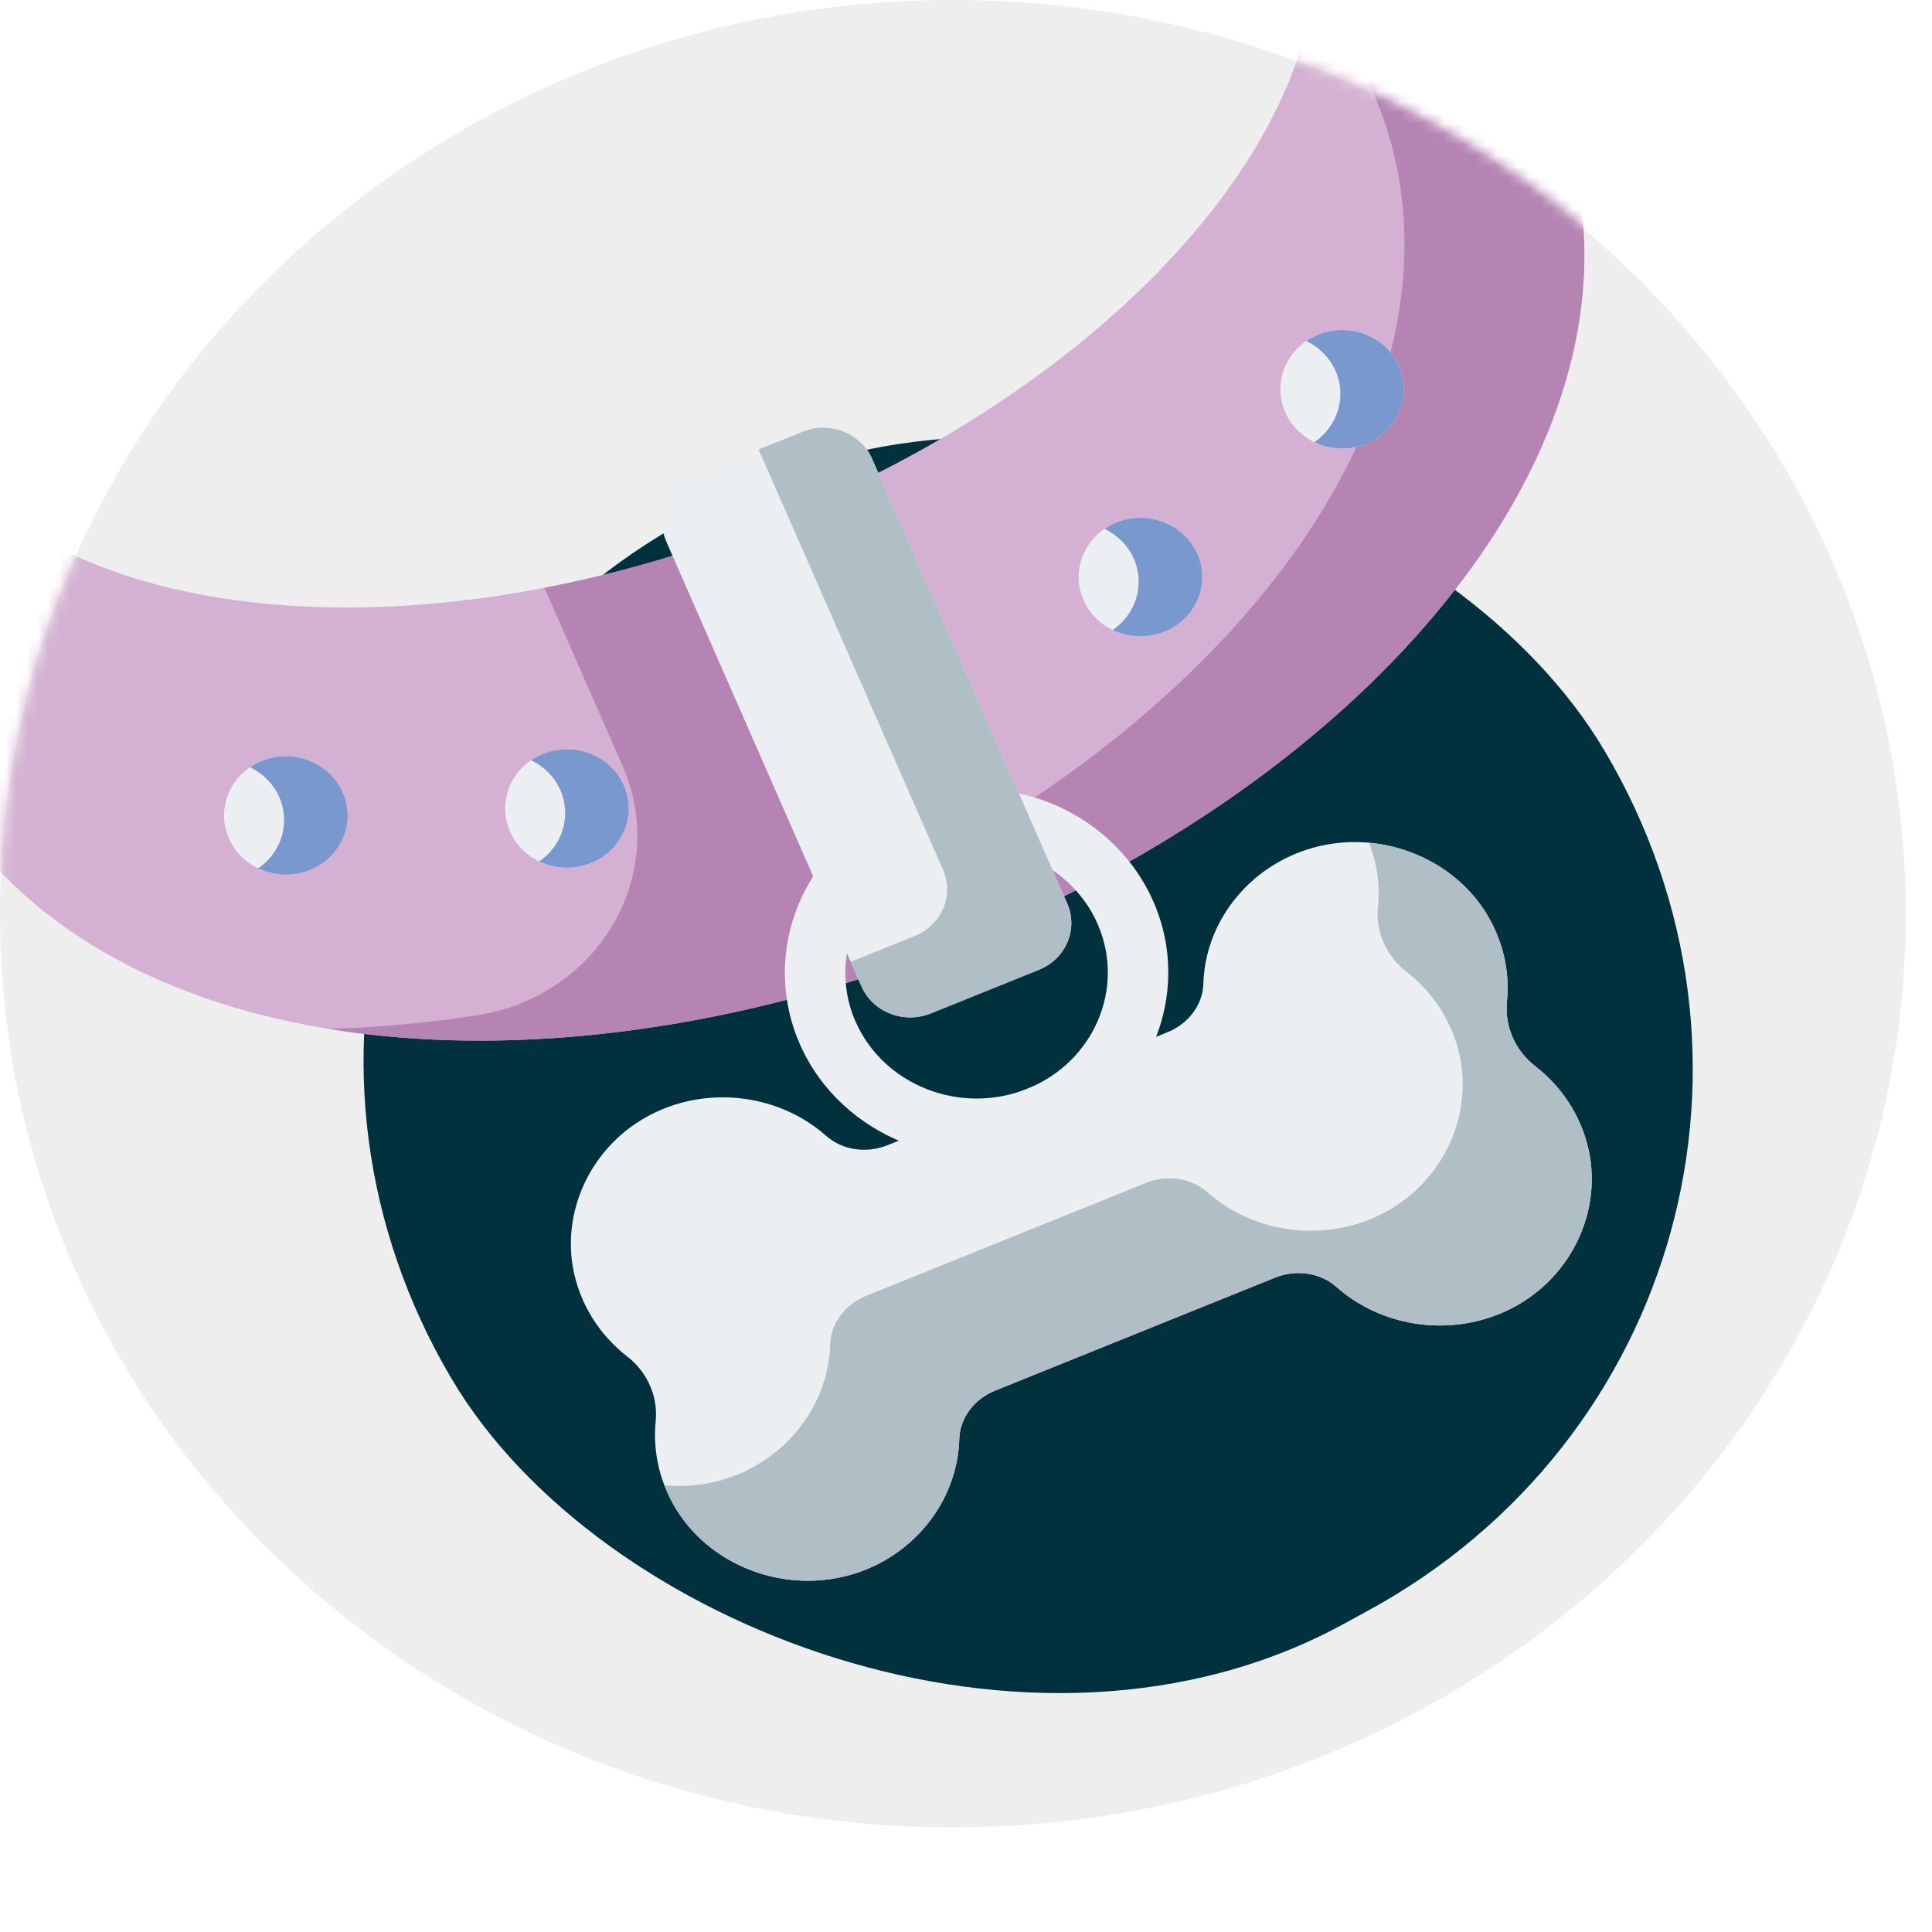 <svg width="180" height="180" viewBox="0 0 180 180" fill="none" xmlns="http://www.w3.org/2000/svg">
<path d="M88.778 170.254C137.808 170.254 177.555 132.141 177.555 85.127C177.555 38.113 137.808 0 88.778 0C39.747 0 0 38.113 0 85.127C0 132.141 39.747 170.254 88.778 170.254Z" fill="#EEEEEE"/>
<rect width="122.296" height="119.698" rx="59.849" transform="matrix(0.878 -0.479 0.51 0.86 11.58 77.035)" fill="#01313D"/>
<mask id="mask0_382_711" style="mask-type:alpha" maskUnits="userSpaceOnUse" x="0" y="0" width="178" height="170">
<path d="M89 170C138.153 170 178 131.944 178 85C178 38.056 138.153 0 89 0C39.847 0 0 38.056 0 85C0 131.944 39.847 170 89 170Z" fill="#D4B1D2"/>
</mask>
<g mask="url(#mask0_382_711)">
<g clip-path="url(#clip0_382_711)">
<path d="M51.883 1.521C79.258 -9.525 106.892 -9.237 122.138 0.718C123.093 -4.428 122.668 -9.425 120.654 -14.014C111.825 -34.131 75.918 -38.839 40.451 -24.529C4.984 -10.219 -16.61 17.69 -7.782 37.807C-5.768 42.397 -2.341 46.183 2.166 49.125C5.402 31.713 24.507 12.566 51.883 1.521Z" fill="#2196F3"/>
<path d="M76.983 -32.73C89.93 -30.375 99.808 -24.37 103.891 -15.066C105.223 -12.03 105.856 -8.818 105.859 -5.5C112.135 -4.285 117.669 -2.2 122.138 0.718C123.093 -4.428 122.668 -9.425 120.654 -14.014C114.943 -27.026 97.904 -33.588 76.983 -32.73Z" fill="#1E88E5"/>
<path d="M132.239 -18.731L144.658 9.57C150.395 22.585 147.964 38.909 135.659 54.812C126.234 66.993 112.304 77.334 96.613 84.722L79.309 45.29C110.624 30.33 128.894 4.765 120.654 -14.014C111.826 -34.131 75.918 -38.839 40.451 -24.529C4.984 -10.219 -16.61 17.69 -7.782 37.807C0.458 56.585 32.293 61.933 65.339 50.925L82.644 90.359C66.17 95.948 48.725 98.27 33.047 96.215C12.618 93.537 -1.258 83.808 -6.968 70.79L-19.387 42.49C-25.102 29.46 -22.635 13.134 -10.369 -2.719C11.198 -30.593 56.35 -48.827 92.244 -44.122C112.601 -41.454 126.503 -31.747 132.239 -18.731Z" fill="#D4B1D2"/>
<path d="M92.244 -44.122C87.582 -44.733 82.765 -44.954 77.864 -44.82C95.253 -41.999 107.631 -33.889 113.85 -22.995C116.824 -20.467 119.138 -17.468 120.654 -14.014C122.108 -10.7 122.733 -7.172 122.609 -3.529L127.896 8.518C133.633 21.533 131.202 37.857 118.897 53.76C112.209 62.404 103.249 70.112 93.006 76.503L96.613 84.722C112.304 77.334 126.234 66.993 135.66 54.813C147.965 38.91 150.395 22.585 144.658 9.57L132.239 -18.73C126.503 -31.747 112.601 -41.454 92.244 -44.122Z" fill="#B584B2"/>
<path d="M57.991 71.326C62.438 81.46 55.763 92.848 44.44 94.591C39.804 95.305 35.182 95.735 30.634 95.857C31.429 95.985 32.231 96.109 33.047 96.215C48.726 98.27 66.17 95.948 82.644 90.359L65.339 50.925C60.416 52.565 55.52 53.84 50.723 54.763L57.991 71.326Z" fill="#B584B2"/>
<path d="M58.128 73.183C59.361 75.992 57.984 79.228 55.054 80.41C52.125 81.591 48.75 80.273 47.517 77.464C46.284 74.654 47.661 71.418 50.59 70.236C53.519 69.054 56.895 70.373 58.128 73.183ZM24.403 70.888C21.473 72.071 20.097 75.306 21.33 78.115C22.563 80.925 25.938 82.243 28.868 81.061C31.797 79.879 33.174 76.644 31.941 73.834C30.708 71.025 27.333 69.706 24.403 70.888ZM100.948 55.906C102.18 58.715 105.555 60.033 108.484 58.852C111.415 57.669 112.79 54.434 111.557 51.625C110.324 48.815 106.95 47.496 104.019 48.678C101.09 49.86 99.715 53.096 100.948 55.906ZM119.74 38.408C120.973 41.218 124.349 42.536 127.278 41.354C130.209 40.172 131.584 36.936 130.351 34.126C129.119 31.317 125.743 29.999 122.814 31.181C119.885 32.363 118.508 35.599 119.74 38.408Z" fill="#ECEFF1"/>
<path d="M24.403 70.888C24.004 71.049 23.636 71.251 23.297 71.483C24.479 72.051 25.466 73.009 26.02 74.27C27.084 76.697 26.2 79.438 24.053 80.903C25.506 81.602 27.254 81.714 28.868 81.063C31.799 79.88 33.174 76.644 31.941 73.835C30.708 71.025 27.334 69.706 24.403 70.888Z" fill="#7998CE"/>
<path d="M50.59 70.236C50.19 70.398 49.823 70.599 49.483 70.831C50.666 71.401 51.653 72.358 52.206 73.618C53.271 76.045 52.388 78.787 50.24 80.252C51.691 80.95 53.44 81.063 55.055 80.411C57.986 79.228 59.361 75.993 58.128 73.183C56.895 70.374 53.519 69.054 50.59 70.236Z" fill="#7998CE"/>
<path d="M122.814 31.181C122.415 31.342 122.048 31.543 121.709 31.775C122.891 32.343 123.876 33.301 124.43 34.563C125.495 36.989 124.611 39.73 122.463 41.195C123.916 41.894 125.664 42.007 127.28 41.355C130.21 40.173 131.584 36.936 130.352 34.128C129.119 31.317 125.745 29.998 122.814 31.181Z" fill="#7998CE"/>
<path d="M104.02 48.678C103.621 48.839 103.252 49.041 102.914 49.272C104.096 49.843 105.083 50.8 105.636 52.06C106.701 54.487 105.817 57.229 103.669 58.694C105.122 59.392 106.87 59.505 108.486 58.852C111.415 57.67 112.791 54.435 111.558 51.625C110.325 48.816 106.95 47.496 104.02 48.678Z" fill="#7998CE"/>
<path d="M97.911 106.411C88.829 110.076 78.334 105.972 74.513 97.265C72.059 91.674 72.898 85.185 76.701 80.326C77.633 79.133 79.401 78.891 80.646 79.787C81.889 80.682 82.141 82.376 81.207 83.569C78.601 86.898 78.027 91.343 79.706 95.17C82.322 101.131 89.508 103.94 95.725 101.432C101.942 98.923 104.872 92.032 102.256 86.071C100.577 82.244 96.86 79.531 92.557 78.99C91.013 78.796 89.926 77.439 90.129 75.961C90.331 74.481 91.746 73.439 93.288 73.633C99.57 74.423 104.996 78.385 107.449 83.976C111.27 92.682 106.991 102.748 97.911 106.411Z" fill="#ECEFF1"/>
<path d="M74.8 40.22L64.713 44.29C62.21 45.3 61.031 48.073 62.084 50.472L80.265 91.902C81.318 94.301 84.211 95.431 86.713 94.421L96.799 90.352C99.301 89.342 100.48 86.569 99.427 84.17L81.246 42.74C80.194 40.341 77.302 39.211 74.8 40.22Z" fill="#ECEFF1"/>
<path d="M74.8 40.22L70.682 41.882L87.858 81.023C88.911 83.422 87.731 86.195 85.23 87.204L79.26 89.613L80.265 91.902C81.318 94.301 84.211 95.431 86.713 94.421L96.799 90.352C99.301 89.342 100.48 86.569 99.427 84.17L81.246 42.74C80.194 40.341 77.302 39.211 74.8 40.22Z" fill="#B0BEC5"/>
<path d="M140.4 93.303C140.663 90.637 140.096 87.967 138.762 85.581C135.528 79.8 128.204 77.044 121.724 79.167C116.144 80.994 112.281 86.016 112.114 91.656C112.057 93.604 110.74 95.378 108.762 96.176L82.695 106.694C80.717 107.492 78.474 107.154 76.98 105.832C72.657 102.002 66.215 101.141 60.95 103.688C54.835 106.647 51.77 113.596 53.82 119.854C54.666 122.437 56.26 124.692 58.431 126.375C60.324 127.843 61.316 130.104 61.088 132.428C60.825 135.094 61.391 137.763 62.726 140.149C65.958 145.929 73.283 148.686 79.764 146.563C80.07 146.462 80.374 146.352 80.67 146.233C85.759 144.179 89.215 139.404 89.373 134.074C89.432 132.127 90.748 130.352 92.727 129.553L118.793 119.036C120.772 118.238 123.015 118.576 124.507 119.898C128.831 123.728 135.276 124.588 140.539 122.041C146.652 119.083 149.718 112.134 147.668 105.876C146.821 103.293 145.227 101.038 143.056 99.355C141.164 97.888 140.171 95.626 140.4 93.303Z" fill="#ECEFF1"/>
<path d="M140.4 93.303C140.663 90.638 140.096 87.968 138.762 85.581C136.483 81.509 132.175 78.94 127.562 78.519C128.294 80.423 128.576 82.451 128.376 84.477C128.147 86.799 129.14 89.062 131.033 90.53C133.204 92.212 134.798 94.468 135.645 97.05C137.694 103.309 134.629 110.258 128.516 113.216C123.253 115.762 116.807 114.903 112.484 111.072C110.992 109.751 108.749 109.412 106.77 110.211L80.704 120.728C78.725 121.526 77.409 123.301 77.35 125.249C77.192 130.58 73.736 135.354 68.647 137.407C68.351 137.527 68.047 137.637 67.74 137.738C65.825 138.366 63.837 138.563 61.902 138.387C62.134 138.987 62.406 139.576 62.726 140.149C65.958 145.929 73.283 148.687 79.764 146.563C80.07 146.462 80.374 146.352 80.67 146.233C85.759 144.179 89.215 139.404 89.373 134.074C89.432 132.126 90.748 130.352 92.727 129.553L118.793 119.036C120.772 118.238 123.015 118.575 124.507 119.898C128.83 123.727 135.276 124.588 140.539 122.041C146.652 119.083 149.717 112.133 147.668 105.876C146.821 103.293 145.227 101.038 143.056 99.355C141.164 97.889 140.171 95.626 140.4 93.303Z" fill="#B0BEC5"/>
</g>
</g>
<defs>
<clipPath id="clip0_382_711">
<rect width="191.148" height="185.619" fill="white" transform="matrix(0.927 -0.374 0.402 0.916 -53.258 0.592)"/>
</clipPath>
</defs>
</svg>
